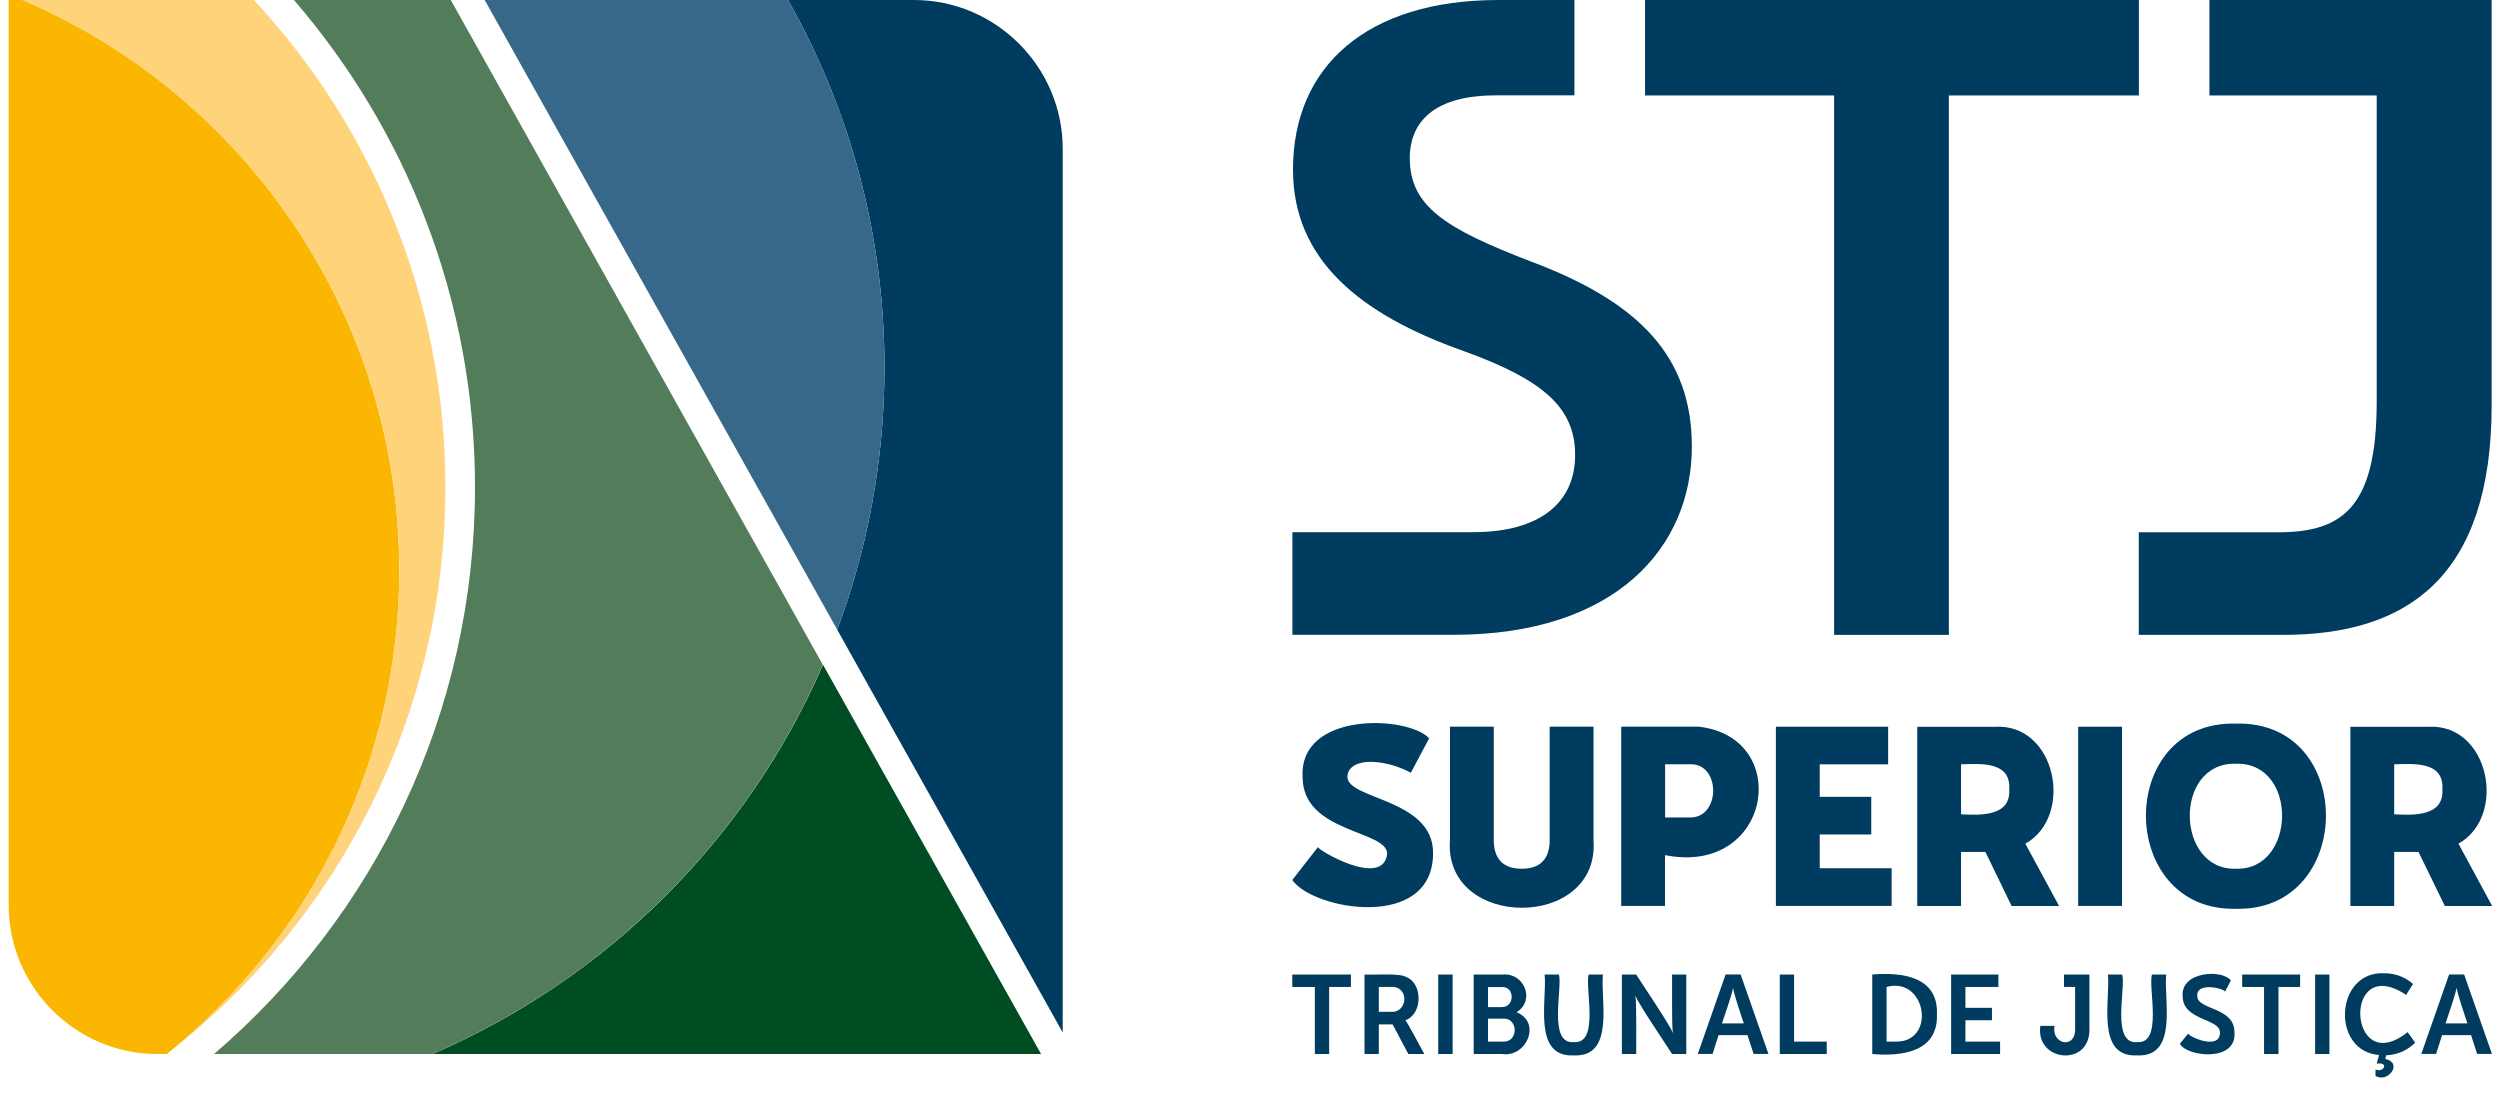 <svg xmlns="http://www.w3.org/2000/svg" width="151" height="66" viewBox="0 0 151 66" fill="none"><path d="M24.118 34.441C24.118 46.262 18.634 56.798 10.078 63.663H9.508C4.564 63.663 0.525 59.618 0.525 54.68V0H1.359C14.734 5.712 24.112 18.979 24.112 34.441" fill="#FAB600"></path><path d="M15.334 0C22.51 7.716 26.902 18.061 26.902 29.431C26.902 43.28 20.386 55.604 10.258 63.513C18.712 56.648 24.118 46.178 24.118 34.441C24.118 18.985 14.728 5.712 1.354 0H15.334Z" fill="#FED37A"></path><path d="M50.567 38.029C52.415 33.103 53.423 27.763 53.423 22.189C53.423 14.125 51.305 6.552 47.597 0H55.206C60.144 0 64.188 4.044 64.188 8.982V62.361L50.561 38.023L50.567 38.029Z" fill="#003C5F"></path><path d="M49.709 40.148C45.137 50.678 36.671 59.12 26.123 63.662H62.88L49.709 40.148Z" fill="#004C23"></path><path d="M50.567 38.029C52.415 33.103 53.423 27.769 53.423 22.189C53.423 14.125 51.305 6.552 47.597 0H29.273L50.567 38.029Z" fill="#376889"></path><path d="M27.226 0H17.752C24.568 7.896 28.69 18.181 28.69 29.431C28.69 43.13 22.576 55.394 12.928 63.663H26.11C36.659 59.12 45.125 50.678 49.697 40.148L27.226 0Z" fill="#527C5A"></path><path d="M150.495 0H133.449V5.766H143.553V24.235C143.553 30.565 141.561 32.149 137.613 32.149H129.183V38.347H137.895C145.395 38.347 150.495 34.873 150.495 24.463V0Z" fill="#003C5F"></path><path d="M117.71 5.766H129.189V0H99.361V5.766H110.78V38.347H117.71V5.766Z" fill="#003C5F"></path><path d="M85.147 9.57C85.147 7.662 86.263 5.76 90.367 5.76C93.919 5.76 95.095 5.76 95.095 5.76V0H90.505C82.537 0 78.097 4.026 78.097 10.242C78.097 15.673 82.099 18.973 88.423 21.211C93.217 22.945 95.137 24.625 95.137 27.481C95.137 30.337 93.043 32.143 88.975 32.143H78.061V38.342H87.805C97.561 38.342 102.188 33.079 102.188 26.977C102.188 21.547 99.025 18.241 92.431 15.781C87.355 13.825 85.153 12.48 85.153 9.564" fill="#003C5F"></path><path d="M79.417 59.612H78.055V58.862H81.595V59.612H80.281V63.663H79.417V59.612Z" fill="#003C5F"></path><path d="M136.749 59.612H135.429V58.862H138.927V59.612H137.619V63.663H136.749V59.612Z" fill="#003C5F"></path><path d="M84.061 61.112C85.045 61.154 85.147 59.492 83.941 59.612H83.281V61.112H84.061ZM82.416 58.862C82.951 58.892 84.535 58.772 84.913 59C85.939 59.378 85.951 61.238 84.889 61.623V61.635C84.985 61.694 85.939 63.519 86.029 63.663H85.063L84.115 61.874H83.281V63.663H82.416V58.862Z" fill="#003C5F"></path><path d="M87.739 58.862H86.869V63.663H87.739V58.862Z" fill="#003C5F"></path><path d="M90.799 62.913C91.717 62.955 91.717 61.484 90.799 61.526H89.875V62.913H90.799ZM90.715 60.824C91.489 60.848 91.519 59.57 90.703 59.618H89.875V60.83H90.715V60.824ZM89.011 58.862H90.715C92.101 58.724 92.731 60.452 91.609 61.13V61.142C93.115 61.748 92.215 63.879 90.733 63.663H89.011V58.862Z" fill="#003C5F"></path><path d="M93.295 58.862H94.159C94.387 59.69 93.481 63.075 95.053 62.943C96.631 63.081 95.725 59.684 95.953 58.862H96.817C96.655 60.344 97.573 63.867 95.059 63.746C92.539 63.873 93.457 60.344 93.295 58.862Z" fill="#003C5F"></path><path d="M97.963 58.862H98.827C99.115 59.33 100.897 61.952 101.03 62.378H101.042C100.964 62.006 101.006 59.33 100.994 58.862H101.852V63.663H100.994C100.705 63.194 98.923 60.584 98.791 60.158H98.779C98.857 60.53 98.821 63.194 98.827 63.663H97.963V58.862Z" fill="#003C5F"></path><path d="M104.671 59.691C104.635 59.984 104.137 61.437 104.005 61.815H105.325C105.193 61.431 104.713 59.99 104.683 59.691H104.671ZM105.547 62.523H103.801L103.441 63.657H102.547L104.227 58.856H105.133L106.814 63.657H105.919L105.547 62.523Z" fill="#003C5F"></path><path d="M148.371 59.691C148.335 59.984 147.837 61.437 147.711 61.815H149.031C148.899 61.431 148.419 59.99 148.389 59.691H148.377H148.371ZM149.247 62.523H147.501L147.141 63.657H146.247L147.927 58.856H148.833L150.513 63.657H149.619L149.253 62.523H149.247Z" fill="#003C5F"></path><path d="M107.498 58.862H108.362V62.913H110.336V63.663H107.498V58.862Z" fill="#003C5F"></path><path d="M114.512 62.913C116.978 62.943 116.342 58.947 113.948 59.613V62.913H114.512ZM113.084 58.862C114.848 58.712 117.08 58.965 116.99 61.257C117.08 63.549 114.854 63.819 113.084 63.663V58.862Z" fill="#003C5F"></path><path d="M117.848 58.862H120.704V59.612H118.712V60.872H120.314V61.622H118.712V62.913H120.806V63.663H117.848V58.862Z" fill="#003C5F"></path><path d="M123.236 61.964H124.095C123.885 63.038 125.295 63.398 125.337 62.228V59.612H124.665V58.862H126.201V62.246C126.165 64.454 122.936 64.118 123.236 61.97V61.964Z" fill="#003C5F"></path><path d="M127.317 58.862H128.181C128.409 59.69 127.503 63.075 129.075 62.943C130.653 63.081 129.747 59.684 129.975 58.862H130.839C130.677 60.344 131.595 63.867 129.081 63.746C126.561 63.873 127.479 60.344 127.317 58.862Z" fill="#003C5F"></path><path d="M132.165 62.415C132.165 62.607 134.097 63.477 134.085 62.361C134.085 61.503 131.835 61.653 131.835 60.176C131.691 58.682 134.211 58.52 134.745 59.222L134.391 59.895C134.307 59.684 132.633 59.3 132.717 60.164C132.717 61.017 134.961 60.806 134.961 62.343C135.123 64.191 132.033 63.819 131.667 63.039L132.177 62.415H132.165Z" fill="#003C5F"></path><path d="M140.697 58.862H139.833V63.663H140.697V58.862Z" fill="#003C5F"></path><path d="M143.985 58.784C145.143 58.784 145.743 59.438 145.743 59.438L145.329 60.092C141.441 57.5 141.807 65.216 145.419 62.342L145.875 62.972C145.875 62.972 145.257 63.698 144.123 63.74L144.075 63.962C145.179 64.214 144.201 65.444 143.481 64.982V64.604C144.021 64.796 144.291 64.13 143.553 64.244L143.697 63.722C140.787 63.5 141.021 58.658 143.991 58.784" fill="#003C5F"></path><path d="M135.051 52.472C131.39 52.586 131.276 46.016 135.051 46.13C138.825 46.016 138.711 52.586 135.051 52.472ZM135.051 43.706C127.742 43.514 127.862 55.07 135.051 54.89C142.239 55.07 142.359 43.514 135.051 43.706Z" fill="#003C5F"></path><path d="M79.609 51.158L78.055 53.15C79.291 54.968 86.587 56.258 86.557 51.506C86.557 48.242 81.385 48.296 81.385 46.922C81.385 46.232 82.171 46.016 82.741 46.016C84.103 46.016 85.213 46.676 85.213 46.676L86.323 44.594C85.015 43.202 78.439 42.962 78.679 46.946C78.679 50.312 83.785 50.138 83.785 51.566C83.551 53.702 79.489 51.284 79.609 51.158Z" fill="#003C5F"></path><path d="M87.577 50.732C87.163 56.181 96.656 56.211 96.248 50.732V43.892H93.601V50.732C93.601 51.866 93.049 52.472 91.915 52.472C90.781 52.472 90.223 51.866 90.223 50.732V43.892H87.577V50.732Z" fill="#003C5F"></path><path d="M102.062 49.376H100.573V46.16H102.104C103.952 46.13 103.928 49.424 102.056 49.376M102.602 43.892H97.921V54.717H100.567V51.65C107.012 52.934 108.308 44.528 102.602 43.892Z" fill="#003C5F"></path><path d="M109.91 52.442V50.402H113.024V48.128H109.91V46.166H114.044V43.892H107.264V54.717H114.254V52.442H109.91Z" fill="#003C5F"></path><path d="M118.448 46.166C119.6 46.13 121.46 45.968 121.358 47.66C121.472 49.322 119.618 49.244 118.448 49.184V46.166ZM124.365 54.716L122.331 50.96C125.301 49.292 124.191 43.664 120.482 43.898H115.802V54.722H118.448V51.458H119.918L121.502 54.722H124.359L124.365 54.716Z" fill="#003C5F"></path><path d="M144.609 46.166C145.761 46.13 147.621 45.968 147.519 47.66C147.633 49.322 145.779 49.244 144.609 49.184V46.166ZM150.525 54.716L148.491 50.96C151.461 49.286 150.351 43.664 146.643 43.898H141.963V54.722H144.609V51.458H146.079L147.669 54.722H150.525V54.716Z" fill="#003C5F"></path><path d="M128.169 43.892H125.522V54.717H128.169V43.892Z" fill="#003C5F"></path></svg>
